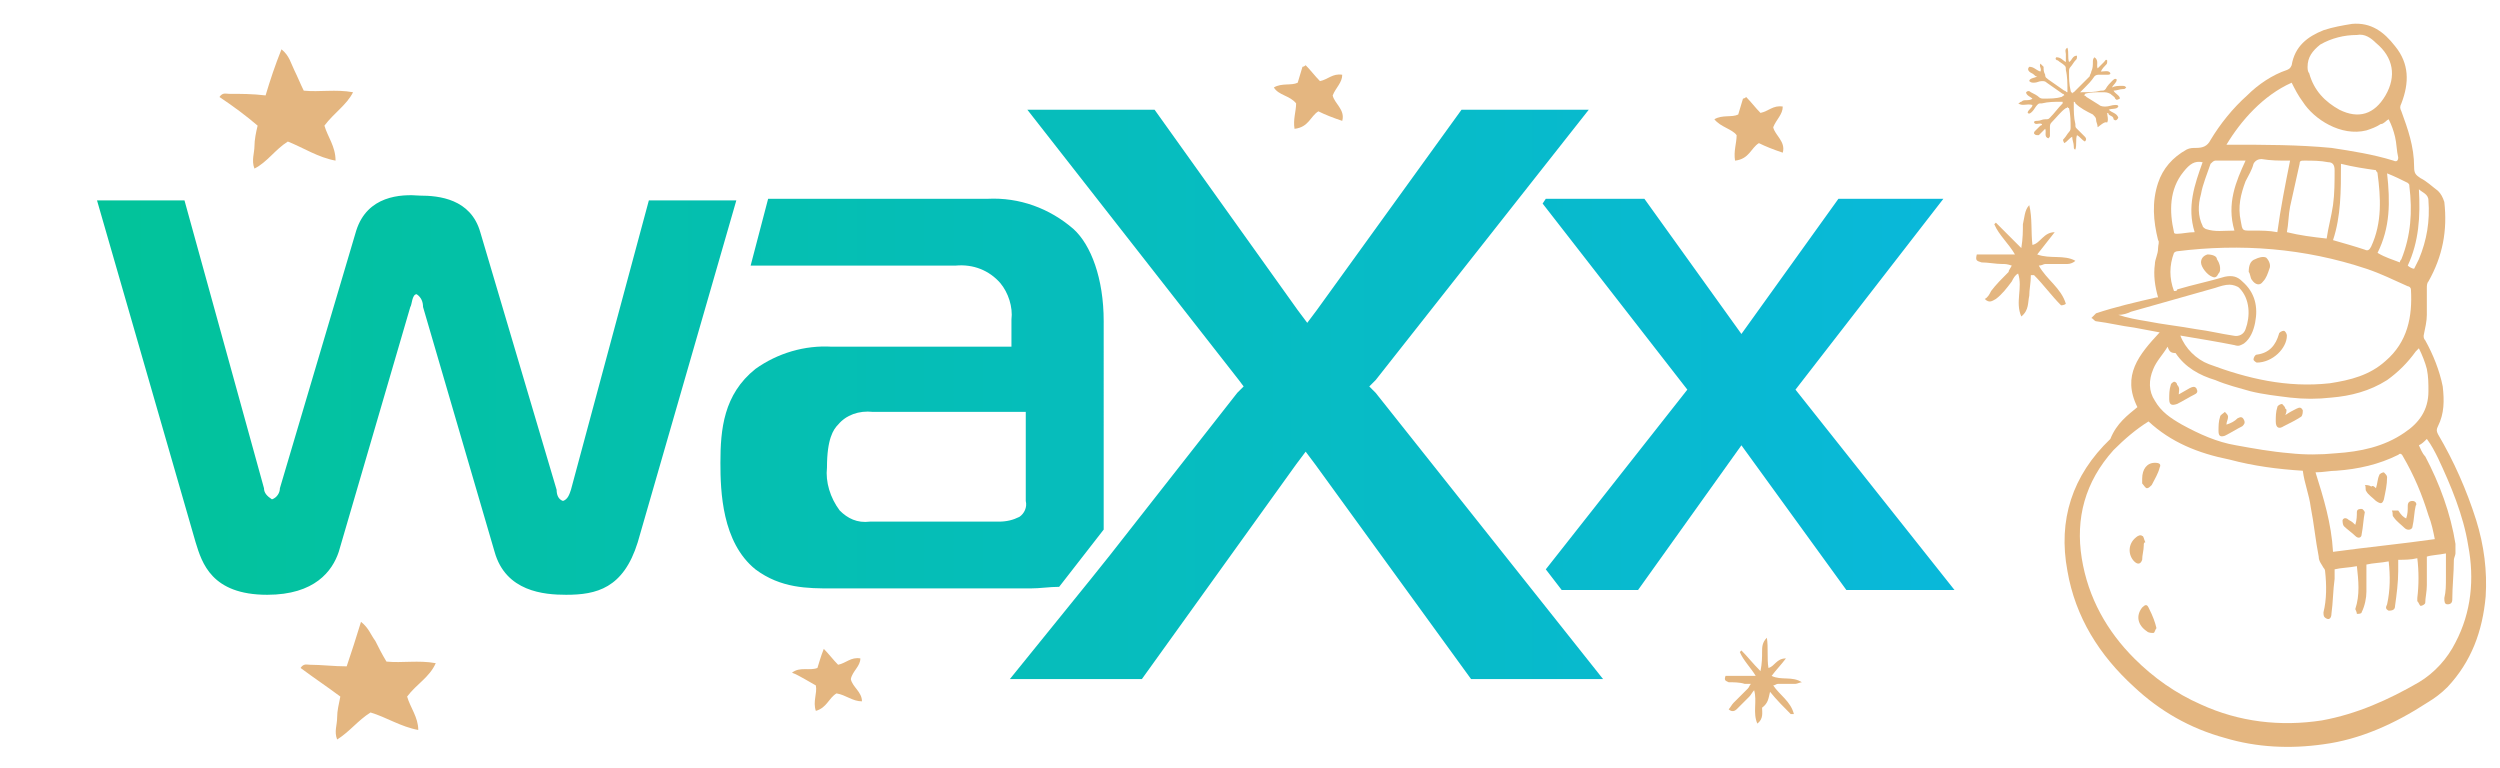 <?xml version="1.0" encoding="utf-8"?>
<!-- Generator: Adobe Illustrator 23.0.3, SVG Export Plug-In . SVG Version: 6.00 Build 0)  -->
<svg version="1.1" id="Layer_1" xmlns="http://www.w3.org/2000/svg" xmlns:xlink="http://www.w3.org/1999/xlink" x="0px" y="0px"
	 viewBox="0 0 157.2 48.3" style="enable-background:new 0 0 157.2 48.3;" xml:space="preserve">
<style type="text/css">
	.st0{fill:url(#SVGID_1_);}
	.st1{fill:#E4B680;}
</style>
<title>logo_non_bg</title>
<linearGradient id="SVGID_1_" gradientUnits="userSpaceOnUse" x1="6.134" y1="-9.438" x2="122.899" y2="-9.438" gradientTransform="matrix(1 0 0 -1 0 15.38)">
	<stop  offset="0" style="stop-color:#02C39A"/>
	<stop  offset="1" style="stop-color:#09B8DA"/>
</linearGradient>
<path class="st0" d="M52.8,32.1c-0.6-0.8-0.9-1.8-0.8-2.7c0-1.8,0.4-2.4,0.7-2.7c0.5-0.6,1.3-0.9,2.2-0.8h9.6v5.6
	c0.1,0.4-0.1,0.8-0.4,1c-0.4,0.2-0.8,0.3-1.3,0.3h-8.1C53.9,32.9,53.3,32.6,52.8,32.1 M48.3,12.5l-1.1,4.2h12.9
	c1.1-0.1,2.1,0.3,2.8,1.1c0.5,0.6,0.8,1.5,0.7,2.3v1.7H52.3c-1.7-0.1-3.4,0.4-4.8,1.4c-2,1.6-2.2,3.8-2.2,5.9c0,1.8,0.1,5,2.2,6.7
	c1.6,1.2,3.3,1.2,4.8,1.2h12.5c0.6,0,1.2-0.1,1.8-0.1l2.8-3.6V20.2c0-2.7-0.8-4.8-1.9-5.8c-1.5-1.3-3.4-2-5.4-1.9
	C62,12.5,48.3,12.5,48.3,12.5z M115.6,12.5l-6.1,8.5l-6.1-8.5h-6.2L97,12.8l9.1,11.7l-8.9,11.3l1,1.3h4.8l6.5-9.1l6.6,9.1h6.8
	l-10-12.6l9.3-12C122.2,12.5,115.6,12.5,115.6,12.5z M22.4,14.5l-4.8,16.2c0,0.3-0.2,0.6-0.5,0.7c-0.3-0.2-0.5-0.4-0.5-0.7l-5-18.1
	H6.1l6.2,21.5c0.4,1.3,1,3.3,4.5,3.3c3,0,4.1-1.5,4.5-2.7l4.5-15.4c0.1-0.1,0.1-0.8,0.4-0.8c0.3,0.2,0.4,0.5,0.4,0.8l4.5,15.4
	c0.7,2.5,3.1,2.7,4.5,2.7c1.9,0,3.6-0.4,4.5-3.3l6.2-21.5h-5.5l-4.9,18.2c-0.1,0.3-0.2,0.6-0.5,0.7c-0.3-0.1-0.4-0.4-0.4-0.7
	l-4.8-16.2c-0.6-2.1-2.6-2.3-3.8-2.3C25.2,12.2,23.1,12.3,22.4,14.5 M91.9,6.9l-9.1,12.6l-0.6,0.8l-0.6-0.8L72.6,6.9h-8l13.3,17
	l0.3,0.4l-0.4,0.4l-8,10.2l0,0l-1.2,1.5l0,0l-5.1,6.3h8.3l9.7-13.5l0.6-0.8l0.6,0.8l9.8,13.5h8.3l-14.3-18l-0.4-0.4l0.4-0.4l13.4-17
	H91.9z"/>
<g>
	<path class="st1" d="M134.4,25.6c-1-2,0.1-3.3,1.4-4.7c-0.5-0.1-1.1-0.2-1.6-0.3c-0.8-0.1-1.6-0.3-2.4-0.4c-0.1,0-0.2-0.2-0.3-0.2
		c0.1-0.1,0.2-0.2,0.3-0.3c1.2-0.4,2.5-0.7,3.8-1h0.1c-0.2-0.7-0.3-1.4-0.2-2.1c0-0.3,0.2-0.6,0.2-1c0-0.2,0.1-0.4,0-0.5
		c-0.3-1.2-0.4-2.4,0-3.6c0.3-0.9,0.9-1.6,1.8-2.1c0.2-0.1,0.4-0.1,0.6-0.1c0.4,0,0.7-0.1,0.9-0.5c0.6-1,1.4-2,2.3-2.8
		c0.7-0.7,1.6-1.3,2.5-1.6c0.2-0.1,0.2-0.1,0.3-0.3c0.2-1.2,1-1.8,2-2.2c0.6-0.2,1.2-0.3,1.8-0.4c1.2-0.1,2,0.5,2.7,1.4
		c0.9,1.1,0.9,2.3,0.4,3.6c-0.1,0.2-0.1,0.3,0,0.5c0.4,1.1,0.8,2.2,0.8,3.5c0,0.4,0.1,0.5,0.4,0.7c0.4,0.2,0.7,0.5,1.1,0.8
		c0.2,0.2,0.3,0.4,0.4,0.7c0.2,1.8-0.1,3.4-1,5c-0.1,0.1-0.1,0.3-0.1,0.4c0,0.6,0,1.1,0,1.7c0,0.4-0.1,0.8-0.2,1.3
		c0,0.1,0,0.2,0.1,0.3c0.5,0.9,0.9,1.9,1.1,2.9c0.1,0.9,0.1,1.7-0.3,2.5c-0.1,0.2-0.1,0.3,0,0.5c1,1.7,1.8,3.5,2.4,5.4
		c0.5,1.6,0.7,3.2,0.6,4.8c-0.2,2.2-0.9,4.1-2.4,5.7c-0.4,0.4-0.8,0.7-1.3,1c-2,1.3-4.2,2.3-6.5,2.6c-2.1,0.3-4.2,0.2-6.2-0.4
		c-2.2-0.6-4.1-1.7-5.7-3.2c-2.2-2-3.7-4.4-4.2-7.3c-0.6-3.2,0.3-6,2.7-8.3C133.1,26.6,133.8,26.1,134.4,25.6z M135.1,26.5
		c-0.8,0.5-1.5,1.1-2.2,1.8c-1.8,2-2.4,4.3-2,6.8s1.6,4.6,3.3,6.3c1.2,1.2,2.6,2.2,4.2,2.9c2.4,1.1,5,1.4,7.6,1
		c2.2-0.4,4.2-1.3,6.1-2.4c1-0.6,1.8-1.5,2.3-2.5c1-1.9,1.2-4,0.8-6.1c-0.3-1.9-1.1-3.8-1.9-5.5c-0.2-0.4-0.4-0.8-0.7-1.2
		c-0.2,0.2-0.3,0.3-0.5,0.4c0.1,0.2,0.2,0.5,0.4,0.7c0.9,1.7,1.6,3.6,1.9,5.5c0,0.2,0,0.4,0,0.6c0,0.1-0.1,0.3-0.1,0.4
		c0,0.8-0.1,1.7-0.1,2.5c0,0.2-0.1,0.3-0.3,0.3s-0.2-0.2-0.2-0.4c0.1-0.4,0.1-0.8,0.1-1.3s0-0.9,0-1.5c-0.5,0.1-0.9,0.1-1.2,0.2
		c0,0.6,0,1.2,0,1.8c0,0.4-0.1,0.8-0.1,1.1c0,0.1-0.2,0.2-0.3,0.2c-0.1-0.1-0.1-0.2-0.2-0.3c0-0.1,0-0.1,0-0.2
		c0.1-0.8,0.1-1.7,0-2.5c-0.4,0.1-0.8,0.1-1.2,0.1c0,0.2,0,0.5,0,0.7c0,0.7-0.1,1.5-0.2,2.2c0,0.2-0.1,0.3-0.4,0.3
		c-0.2-0.1-0.2-0.2-0.1-0.4c0.2-0.9,0.2-1.8,0.1-2.7c-0.5,0.1-1,0.1-1.4,0.2c0,0.6,0,1.1,0,1.7c0,0.4-0.1,0.9-0.3,1.3
		c0,0.1-0.2,0.1-0.3,0.1c0-0.1-0.1-0.3-0.1-0.3c0.3-0.9,0.2-1.8,0.1-2.7c-0.5,0.1-1,0.1-1.4,0.2c0,0.2,0,0.4,0,0.6
		c-0.1,0.7-0.1,1.5-0.2,2.2c0,0.2-0.1,0.4-0.3,0.3c-0.2-0.1-0.2-0.2-0.2-0.4c0.2-0.8,0.2-1.7,0.1-2.6c0-0.1-0.1-0.2-0.1-0.2
		c-0.1-0.2-0.3-0.4-0.3-0.7c-0.2-1-0.3-2.1-0.5-3.1c-0.1-0.8-0.4-1.5-0.5-2.3c-1.6-0.1-3.1-0.3-4.6-0.7
		C138.2,28.5,136.5,27.8,135.1,26.5z M137.1,21.1c0.3,0.8,1,1.5,1.8,1.8c2.4,0.9,4.9,1.5,7.6,1.2c1.3-0.2,2.5-0.5,3.5-1.4
		c1.4-1.2,1.7-2.8,1.6-4.5c0-0.1-0.1-0.2-0.2-0.2c-0.9-0.4-1.7-0.8-2.6-1.1c-3.9-1.3-7.9-1.6-11.9-1.1c-0.1,0-0.2,0.1-0.2,0.1
		c-0.3,0.8-0.3,1.6,0,2.4c0.1,0,0.2,0,0.2-0.1c1-0.3,2-0.5,3-0.8c0.5-0.1,0.8,0,1.1,0.3c0.8,0.7,1,1.6,0.8,2.6
		c-0.1,0.5-0.3,1-0.7,1.3c-0.2,0.1-0.3,0.2-0.6,0.1C139.5,21.5,138.3,21.3,137.1,21.1z M136.3,21.8c-0.3,0.5-0.7,0.9-0.9,1.4
		c-0.3,0.7-0.3,1.4,0.1,2c0.4,0.7,1,1.1,1.7,1.5c1.1,0.6,2.2,1.1,3.4,1.3c1.1,0.2,2.2,0.4,3.4,0.5c0.9,0.1,1.9,0.1,2.9,0
		c1.5-0.1,3-0.4,4.3-1.3c0.9-0.6,1.5-1.4,1.5-2.6c0-0.5,0-0.9-0.1-1.4c-0.1-0.4-0.3-0.9-0.5-1.3C152,22,152,22,152,22l-0.1,0.1
		c-0.5,0.7-1.1,1.3-1.8,1.8c-1.1,0.7-2.3,1-3.5,1.1c-0.9,0.1-1.7,0.1-2.6,0c-0.8-0.1-1.7-0.2-2.5-0.4c-0.7-0.2-1.5-0.4-2.2-0.7
		c-1-0.3-1.9-0.8-2.5-1.7C136.5,22.2,136.4,22.1,136.3,21.8z M146.7,34.7c2.2-0.3,4.3-0.5,6.4-0.8c-0.1-0.5-0.2-1-0.4-1.5
		c-0.4-1.3-0.9-2.5-1.6-3.7c-0.1-0.2-0.2-0.2-0.3-0.1c-1.2,0.6-2.5,0.9-3.9,1c-0.4,0-0.8,0.1-1.3,0.1
		C146.1,31.3,146.6,32.9,146.7,34.7z M150.2,7.5c-0.2,0.1-0.3,0.3-0.5,0.3c-0.3,0.2-0.6,0.3-0.9,0.4c-1.6,0.4-3.3-0.7-4-1.8
		c-0.3-0.4-0.5-0.8-0.7-1.2c-1.8,0.8-3.2,2.4-4.1,3.9c0.1,0,0.2,0,0.3,0c2.1,0,4.2,0,6.3,0.2c1.3,0.2,2.6,0.4,3.9,0.8
		c0.2,0.1,0.3,0,0.3-0.2c-0.1-0.4-0.1-0.9-0.2-1.3C150.5,8.2,150.4,7.9,150.2,7.5z M145.1,4.2c0,0.1,0,0.3,0.1,0.4
		c0.3,1.1,1,1.8,1.9,2.3c1.2,0.6,2.2,0.3,2.9-0.9s0.5-2.4-0.6-3.3c-0.3-0.3-0.7-0.6-1.2-0.5c-0.8,0-1.6,0.2-2.3,0.6
		C145.4,3.2,145.1,3.6,145.1,4.2z M133.2,19.8C133.2,19.9,133.2,19.9,133.2,19.8c0.6,0.2,1.2,0.3,1.8,0.4c1,0.2,2,0.3,3.1,0.5
		c0.8,0.1,1.6,0.3,2.3,0.4c0.4,0.1,0.7-0.1,0.8-0.4c0.3-0.8,0.3-1.9-0.4-2.6c-0.1-0.1-0.4-0.2-0.6-0.2c-0.3,0-0.6,0.1-0.9,0.2
		c-1.8,0.5-3.5,1-5.3,1.5C133.8,19.7,133.5,19.8,133.2,19.8z M147.2,10.3c0,1.7,0,3.3-0.5,4.8c0.7,0.2,1.4,0.4,2,0.6
		c0.2,0.1,0.3,0,0.4-0.2c0.7-1.5,0.6-3.1,0.4-4.6c0-0.1-0.1-0.1-0.1-0.2C148.7,10.6,148,10.5,147.2,10.3z M146.3,15
		c0.1-0.7,0.3-1.4,0.4-2.1c0.1-0.7,0.1-1.5,0.1-2.2c0-0.3-0.1-0.5-0.4-0.5c-0.5-0.1-1-0.1-1.5-0.1c-0.2,0-0.3,0-0.3,0.2
		c-0.2,0.9-0.4,1.8-0.6,2.7c-0.1,0.5-0.1,1.1-0.2,1.6C144.6,14.8,145.4,14.9,146.3,15z M144,10.1h-0.1c-0.6,0-1.1,0-1.7-0.1
		c-0.2,0-0.4,0.1-0.5,0.3c-0.1,0.4-0.3,0.7-0.5,1.1c-0.3,0.8-0.5,1.6-0.3,2.5c0.1,0.6,0.1,0.6,0.6,0.6c0.1,0,0.1,0,0.2,0
		c0.5,0,1,0,1.5,0.1C143.4,13.1,143.7,11.6,144,10.1z M140.5,14.5c-0.5-1.7,0.1-3.1,0.7-4.4c-0.6,0-1.3,0-1.9,0
		c-0.1,0-0.2,0.1-0.3,0.2c-0.2,0.6-0.5,1.3-0.6,1.9c-0.2,0.7-0.2,1.4,0.1,2c0,0.1,0.2,0.2,0.2,0.2C139.3,14.6,139.8,14.5,140.5,14.5
		z M150.9,16.5c0-0.1,0.1-0.2,0.1-0.2c0.6-1.5,0.7-3,0.5-4.6c0-0.1,0-0.1-0.1-0.2c-0.4-0.2-0.8-0.4-1.3-0.6c0.2,1.8,0.2,3.4-0.6,5
		C150,16.2,150.4,16.3,150.9,16.5z M138,14.6c-0.5-1.6,0-3,0.5-4.4c-0.5-0.1-0.8,0.1-1.2,0.6c-0.9,1.1-0.9,2.5-0.6,3.8
		c0,0.1,0.1,0.1,0.2,0.1C137.2,14.7,137.6,14.6,138,14.6z M151.8,16.9c0.1-0.2,0.2-0.4,0.3-0.6c0.5-1.2,0.7-2.4,0.6-3.7
		c0-0.4-0.4-0.5-0.6-0.7c0.1,1.7,0,3.3-0.7,4.8C151.5,16.8,151.7,16.9,151.8,16.9z"/>
	<path class="st1" d="M141.4,17.1c0-0.4,0.1-0.7,0.4-0.8c0.2-0.1,0.5-0.2,0.7-0.1c0.2,0.2,0.3,0.5,0.2,0.7c-0.1,0.3-0.2,0.6-0.4,0.8
		c-0.2,0.3-0.5,0.2-0.7-0.1C141.5,17.5,141.5,17.2,141.4,17.1z"/>
	<path class="st1" d="M141.9,22.8c0,0-0.2-0.1-0.2-0.2s0.1-0.3,0.2-0.3c0.8-0.1,1.2-0.6,1.4-1.3c0-0.1,0.2-0.2,0.3-0.2
		s0.2,0.2,0.2,0.3C143.8,21.9,142.9,22.8,141.9,22.8z"/>
	<path class="st1" d="M139.6,16.9c0,0.1,0,0.2-0.1,0.3c-0.1,0.2-0.2,0.3-0.4,0.2c-0.3-0.1-0.7-0.6-0.7-0.9c0-0.2,0.1-0.4,0.4-0.5
		c0.3,0,0.6,0.1,0.6,0.3C139.6,16.6,139.6,16.8,139.6,16.9z"/>
	<path class="st1" d="M143.7,26.1c0.3-0.2,0.5-0.3,0.7-0.4s0.3-0.1,0.4,0.1c0,0.1,0,0.3-0.1,0.4c-0.3,0.2-0.7,0.4-1.1,0.6
		c-0.3,0.2-0.5,0.1-0.5-0.3c0-0.3,0-0.6,0.1-0.9c0-0.1,0.2-0.2,0.3-0.2c0.1,0.1,0.2,0.2,0.2,0.3C143.8,25.7,143.8,25.9,143.7,26.1z"
		/>
	<path class="st1" d="M137,24.8c0.2-0.1,0.5-0.3,0.7-0.4s0.3-0.1,0.4,0c0.1,0.2,0.1,0.3-0.1,0.4c-0.4,0.2-0.7,0.4-1.1,0.6
		c-0.3,0.1-0.5,0.1-0.5-0.3c0-0.3,0-0.6,0.1-0.9c0-0.1,0.2-0.2,0.2-0.2c0.1,0,0.2,0.1,0.2,0.2C137.1,24.4,137,24.6,137,24.8z"/>
	<path class="st1" d="M140,26.7c0.3-0.1,0.5-0.2,0.7-0.4c0.2-0.1,0.3-0.1,0.4,0.1c0.1,0.2,0,0.3-0.1,0.4c-0.4,0.2-0.7,0.4-1.1,0.6
		c-0.3,0.1-0.4,0-0.4-0.3s0-0.6,0.1-0.9c0-0.1,0.2-0.2,0.3-0.3c0.1,0.1,0.2,0.2,0.2,0.3C140.1,26.4,140,26.5,140,26.7z"/>
	<path class="st1" d="M151.3,32.6c0.1-0.3,0.1-0.5,0.1-0.8c0-0.2,0.1-0.3,0.3-0.3s0.3,0.2,0.2,0.3c-0.1,0.4-0.1,0.9-0.2,1.3
		c0,0.2-0.3,0.3-0.5,0.1s-0.5-0.4-0.7-0.7c-0.1-0.1,0-0.2-0.1-0.4c0.1,0,0.3,0,0.4,0C151,32.4,151.1,32.5,151.3,32.6z"/>
	<path class="st1" d="M148.1,33c0.1-0.3,0.1-0.6,0.1-0.8c0-0.2,0.2-0.2,0.3-0.2s0.2,0.2,0.2,0.2c-0.1,0.5-0.1,0.9-0.2,1.4
		c0,0.2-0.2,0.3-0.4,0.1s-0.5-0.4-0.7-0.6c-0.1-0.1-0.1-0.3-0.1-0.4c0.1-0.2,0.3-0.1,0.4,0C147.9,32.8,148,32.9,148.1,33z"/>
	<path class="st1" d="M149.4,30.7c0.1-0.3,0.1-0.6,0.2-0.8c0-0.1,0.2-0.2,0.3-0.2c0.1,0.1,0.2,0.2,0.2,0.3c0,0.5-0.1,0.9-0.2,1.4
		c-0.1,0.3-0.2,0.3-0.5,0.1c-0.2-0.2-0.5-0.4-0.6-0.6c-0.1-0.1,0-0.3-0.1-0.4c0.1,0,0.3,0,0.4,0.1C149.2,30.5,149.3,30.6,149.4,30.7
		z"/>
	<path class="st1" d="M134.7,30.1c0-0.6,0.3-1,0.8-1c0.3,0,0.4,0.1,0.3,0.3c-0.1,0.4-0.3,0.7-0.5,1.1c-0.1,0.1-0.2,0.2-0.3,0.2
		s-0.2-0.2-0.3-0.3C134.7,30.3,134.7,30.2,134.7,30.1z"/>
	<path class="st1" d="M134.8,34.3c0,0.3-0.1,0.6-0.1,0.9c-0.1,0.3-0.3,0.3-0.5,0.1c-0.4-0.4-0.4-1.1,0.1-1.5
		c0.1-0.1,0.3-0.2,0.4-0.1c0.1,0,0.1,0.2,0.2,0.4C134.8,34.1,134.8,34.2,134.8,34.3L134.8,34.3z"/>
	<path class="st1" d="M135.6,39.5c-0.1,0.1-0.1,0.3-0.2,0.3c-0.1,0-0.3,0-0.4-0.1c-0.6-0.4-0.7-1-0.3-1.5c0.2-0.2,0.3-0.2,0.4,0
		C135.4,38.8,135.5,39.1,135.6,39.5z"/>
</g>
<path class="st1" d="M127.9,17.3c0.6,0.6,1.1,1.3,1.7,1.9c0,0,0.2,0,0.3-0.1c-0.3-1-1.2-1.5-1.7-2.4c0.2,0,0.3-0.1,0.4-0.1
	c0.5,0,0.9,0,1.4,0c0.2,0,0.4-0.1,0.5-0.2c-0.7-0.4-1.6-0.1-2.4-0.4c0.4-0.5,0.7-0.9,1.1-1.4c-0.7,0-0.9,0.7-1.4,0.8
	c-0.1-0.8,0-1.7-0.2-2.5c-0.3,0.3-0.3,0.8-0.4,1.2c0,0.4,0,0.9-0.1,1.5c-0.6-0.6-1.1-1.1-1.6-1.6l-0.1,0.1c0.3,0.7,0.9,1.2,1.3,1.9
	c-0.9,0-1.7,0-2.4,0c-0.1,0.4,0,0.4,0.3,0.5c0.4,0,0.9,0.1,1.3,0.1c0.2,0,0.3,0,0.6,0.1c-0.1,0.2-0.2,0.3-0.2,0.4
	c-0.4,0.4-0.8,0.8-1.1,1.2c-0.1,0.2-0.2,0.4-0.4,0.5c0.3,0.3,0.5,0.1,0.7,0c0.4-0.3,0.7-0.7,1-1.1c0.1-0.2,0.2-0.4,0.4-0.5
	c0.3,0.9-0.2,1.8,0.2,2.7c0.5-0.4,0.4-0.9,0.5-1.3c0-0.4,0.1-0.8,0.1-1.3C127.8,17.3,127.8,17.3,127.9,17.3z"/>
<path class="st1" d="M111.3,43.5c0.4,0.5,0.9,1,1.3,1.4c0,0,0.1,0,0.2,0c-0.2-0.8-0.9-1.2-1.3-1.8c0.1,0,0.2-0.1,0.3-0.1
	c0.4,0,0.7,0,1.1,0c0.1,0,0.3-0.1,0.4-0.1c-0.6-0.4-1.3-0.1-1.9-0.4c0.3-0.4,0.6-0.7,0.9-1.1c-0.6,0-0.7,0.5-1.1,0.6
	c-0.1-0.6,0-1.3-0.1-1.9c-0.3,0.3-0.3,0.6-0.3,0.9c0,0.3,0,0.7-0.1,1.2c-0.5-0.5-0.8-0.9-1.2-1.3l-0.1,0.1c0.2,0.5,0.7,1,1,1.5
	c-0.7,0-1.3,0-1.9,0c-0.1,0.3,0,0.3,0.2,0.4c0.3,0,0.7,0,1,0.1c0.1,0,0.3,0,0.4,0c-0.1,0.1-0.1,0.2-0.2,0.3
	c-0.3,0.3-0.6,0.6-0.9,0.9c-0.1,0.1-0.2,0.3-0.3,0.4c0.2,0.2,0.4,0.1,0.5,0c0.3-0.3,0.5-0.5,0.8-0.8c0.1-0.1,0.2-0.3,0.3-0.4
	c0.2,0.7-0.1,1.4,0.2,2.1c0.4-0.3,0.3-0.7,0.3-1C111.2,44.2,111.2,43.9,111.3,43.5C111.2,43.6,111.2,43.6,111.3,43.5z"/>
<path class="st1" d="M20.4,7.9c0.2,0.7,0.7,1.3,0.7,2.2c-1.1-0.2-2-0.8-3-1.2c-0.8,0.5-1.3,1.3-2.1,1.7c-0.2-0.5,0-1,0-1.4
	s0.1-0.9,0.2-1.3c-0.7-0.6-1.5-1.2-2.4-1.8c0.2-0.3,0.4-0.2,0.6-0.2c0.7,0,1.5,0,2.3,0.1c0.3-1,0.6-1.9,1-2.9
	c0.5,0.4,0.6,0.9,0.8,1.3c0.2,0.4,0.4,0.9,0.6,1.3c1,0.1,2-0.1,3.1,0.1C21.8,6.6,21,7.1,20.4,7.9z"/>
<path class="st1" d="M25.6,43.8c0.2,0.7,0.7,1.3,0.7,2.1c-1.1-0.2-2-0.8-3-1.1c-0.8,0.5-1.3,1.2-2.1,1.7c-0.2-0.5,0-0.9,0-1.4
	c0-0.4,0.1-0.8,0.2-1.3c-0.8-0.6-1.7-1.2-2.5-1.8c0.2-0.3,0.4-0.2,0.6-0.2c0.7,0,1.5,0.1,2.3,0.1c0.3-0.9,0.6-1.8,0.9-2.8
	c0.5,0.4,0.6,0.8,0.9,1.2c0.2,0.4,0.4,0.8,0.7,1.3c1,0.1,2-0.1,3.1,0.1C27,42.6,26.2,43,25.6,43.8z"/>
<path class="st1" d="M51.8,40.8c0.3,0.3,0.6,0.7,0.9,1c0.5-0.1,0.8-0.5,1.4-0.4c0,0.5-0.5,0.8-0.6,1.3c0.1,0.5,0.7,0.8,0.7,1.4
	c-0.6,0-1-0.4-1.6-0.5c-0.5,0.3-0.6,0.9-1.3,1.1c-0.2-0.6,0.1-1.1,0-1.6c-0.2-0.1-0.5-0.3-0.7-0.4c-0.2-0.1-0.5-0.3-0.8-0.4
	c0.5-0.4,1.1-0.1,1.6-0.3C51.5,41.7,51.6,41.3,51.8,40.8C51.7,40.8,51.8,40.8,51.8,40.8z"/>
<path class="st1" d="M80.1,5.5c0.5-0.3,1.1-0.1,1.5-0.3c0.1-0.3,0.2-0.7,0.3-1c0,0,0.1,0,0.2-0.1c0.3,0.3,0.6,0.7,0.9,1
	c0.5-0.1,0.8-0.5,1.4-0.4c0,0.5-0.4,0.8-0.6,1.3c0.1,0.5,0.8,0.9,0.6,1.6c-0.6-0.2-1.1-0.4-1.5-0.6c-0.5,0.3-0.6,1-1.5,1.1
	c-0.1-0.6,0.1-1.1,0.1-1.6C81.1,6,80.4,6,80.1,5.5z"/>
<path class="st1" d="M107.8,7.5c0.5-0.3,1.1-0.1,1.5-0.3c0.1-0.3,0.2-0.7,0.3-1c0,0,0.1,0,0.2-0.1c0.3,0.3,0.6,0.7,0.9,1
	c0.5-0.1,0.8-0.5,1.4-0.4c0,0.5-0.4,0.8-0.6,1.3c0.1,0.5,0.8,0.9,0.6,1.6c-0.6-0.2-1.1-0.4-1.5-0.6c-0.5,0.3-0.6,1-1.5,1.1
	c-0.1-0.6,0.1-1.1,0.1-1.6C108.9,8.1,108.2,8,107.8,7.5z"/>
<path class="st1" d="M132.5,7.7c0.1-0.2,0-0.4,0-0.6c0.1,0,0.1,0.1,0.1,0.1c0.1,0.1,0.3,0.1,0.3,0.3c0.1,0.1,0.2,0.1,0.3-0.1
	c-0.1-0.3-0.4-0.3-0.6-0.5c0.2-0.1,0.5,0,0.6-0.2c0-0.1-0.1-0.1-0.2-0.1c-0.2,0-0.4,0.1-0.6,0.1c-0.1,0-0.3,0-0.4-0.1
	c-0.3-0.2-0.5-0.3-0.8-0.5c-0.1-0.1-0.1-0.1-0.2-0.1c0.1,0,0.1-0.1,0.1-0.1c0.3-0.1,0.7-0.1,1.1-0.1c0.2,0,0.3,0,0.5,0.1
	c0.1,0.1,0.3,0.2,0.3,0.3c0.1,0.1,0.1,0.1,0.3,0c0-0.2-0.3-0.3-0.4-0.5c0.2,0,0.4-0.1,0.6-0.1c0.1,0,0.1,0,0.2-0.1
	c-0.1-0.1-0.1-0.1-0.3-0.1c-0.2,0-0.4,0-0.6,0.1c0.1-0.2,0.3-0.3,0.3-0.5c-0.1-0.1-0.2,0-0.3,0.1c-0.1,0.1-0.3,0.3-0.4,0.5
	c-0.1,0.1-0.1,0.1-0.3,0.1c-0.4,0.1-0.8,0.1-1.2,0.1c0,0-0.1,0-0.1,0c0.1-0.1,0.2-0.2,0.3-0.3c0.2-0.2,0.4-0.4,0.6-0.7
	c0.1-0.1,0.2-0.1,0.3-0.1c0.2,0,0.3,0,0.5,0c0.1,0,0.2,0,0.2-0.1c-0.1-0.2-0.4-0.1-0.6-0.1c0.1-0.2,0.2-0.3,0.3-0.4
	c0.1-0.1,0.1-0.1,0.1-0.3c-0.1-0.1-0.1,0-0.2,0.1c-0.1,0.1-0.2,0.2-0.3,0.3c-0.1,0.1-0.1,0.1-0.1,0.1c-0.1-0.2,0.1-0.5-0.2-0.7
	c-0.1,0.1-0.1,0.2-0.1,0.3c0,0.2,0,0.4-0.1,0.6c0,0.1-0.1,0.2-0.1,0.3c-0.3,0.3-0.7,0.7-1,1c0,0-0.1,0-0.1,0.1
	c0-0.1-0.1-0.1-0.1-0.2c-0.1-0.4-0.1-0.8-0.1-1.2c0-0.1,0-0.2,0.1-0.3c0.1-0.1,0.2-0.3,0.3-0.4c0.1-0.1,0.1-0.1,0.1-0.3
	c-0.3,0-0.3,0.3-0.5,0.4c-0.1-0.3,0-0.6-0.1-0.9c-0.2,0.1-0.1,0.3-0.1,0.4c0,0.1,0,0.3,0,0.5c-0.2-0.1-0.3-0.3-0.6-0.3
	c-0.1,0.1,0,0.2,0.1,0.2c0.1,0.1,0.3,0.2,0.4,0.3c0.1,0.1,0.1,0.1,0.1,0.3c0.1,0.4,0.1,0.9,0.1,1.2c0,0.1,0,0.1,0,0.2
	c-0.1,0-0.1-0.1-0.2-0.1c-0.3-0.2-0.7-0.5-1-0.7c-0.1-0.1-0.2-0.1-0.2-0.3c-0.1-0.2-0.1-0.3-0.1-0.5c-0.1-0.1-0.1-0.1-0.2-0.2
	c-0.1,0.2,0.1,0.3,0,0.5c-0.3-0.1-0.4-0.3-0.7-0.3c-0.1,0.1-0.1,0.2,0,0.3c0.1,0.1,0.2,0.1,0.3,0.2c0.1,0.1,0.1,0.1,0.2,0.1
	c-0.1,0.1-0.5,0.1-0.5,0.3c0.1,0.1,0.2,0.1,0.3,0.1c0.2,0,0.3-0.1,0.5-0.1c0.1,0,0.2,0,0.3,0.1c0.3,0.2,0.7,0.5,1,0.7
	c0.1,0,0.1,0.1,0.1,0.1c-0.1,0-0.1,0.1-0.2,0.1c-0.3,0.1-0.7,0.1-1.1,0.1c-0.1,0-0.2,0-0.3-0.1c-0.1-0.1-0.3-0.2-0.5-0.3
	c-0.1-0.1-0.2-0.1-0.3,0c0,0.2,0.3,0.3,0.4,0.4c-0.1,0.1-0.3,0.1-0.4,0.1c-0.1,0-0.2,0-0.3,0.1c-0.1,0-0.1,0.1-0.2,0.1
	c0.3,0.2,0.5,0,0.9,0.1c0,0.2-0.3,0.3-0.3,0.5c0.1,0.1,0.2,0,0.3-0.1c0.1-0.1,0.2-0.3,0.3-0.4c0.1-0.1,0.1-0.1,0.3-0.1
	c0.4-0.1,0.8-0.1,1.2-0.1c0.1,0,0.1,0,0.1,0c0,0.1,0,0.1,0,0.1c-0.3,0.3-0.5,0.6-0.8,0.9c-0.1,0.1-0.1,0.1-0.3,0.1
	c-0.2,0-0.3,0.1-0.5,0.1c-0.1,0-0.2,0-0.2,0.1c0.1,0.2,0.3,0,0.5,0.1c0,0.1-0.1,0.1-0.1,0.1c-0.1,0.1-0.2,0.2-0.3,0.3
	c-0.1,0.1-0.1,0.1-0.1,0.2c0.1,0.1,0.1,0.1,0.3,0.1c0.1-0.1,0.2-0.2,0.3-0.3c0.1-0.1,0.1-0.1,0.1-0.1c0.1,0.2-0.1,0.5,0.2,0.6
	c0.1-0.1,0.1-0.1,0.1-0.2c0-0.2,0-0.3,0-0.5c0-0.1,0-0.2,0.1-0.3c0.3-0.3,0.6-0.7,0.9-0.9c0,0,0.1,0,0.1-0.1c0,0.1,0.1,0.1,0.1,0.1
	c0.1,0.4,0.1,0.9,0.1,1.2c0,0.1,0,0.2-0.1,0.3c-0.1,0.1-0.2,0.3-0.3,0.4c-0.1,0.1-0.1,0.1,0,0.3c0.2-0.1,0.3-0.3,0.5-0.4
	c0,0.2,0.1,0.4,0.1,0.6c0,0.1,0,0.2,0.1,0.2c0.1-0.3,0-0.6,0.1-0.9c0.2,0.1,0.3,0.3,0.5,0.4c0.1-0.1,0.1-0.2,0-0.3
	c-0.1-0.1-0.3-0.3-0.5-0.5c-0.1-0.1-0.1-0.1-0.1-0.3c-0.1-0.4-0.1-0.8-0.1-1.2c0-0.1,0-0.1,0-0.2c0.1,0,0.1,0.1,0.1,0.1
	c0.3,0.3,0.7,0.5,1.1,0.7c0.1,0.1,0.2,0.2,0.2,0.3c0,0.2,0.1,0.3,0.1,0.5C132.4,7.6,132.4,7.7,132.5,7.7z"/>
</svg>
